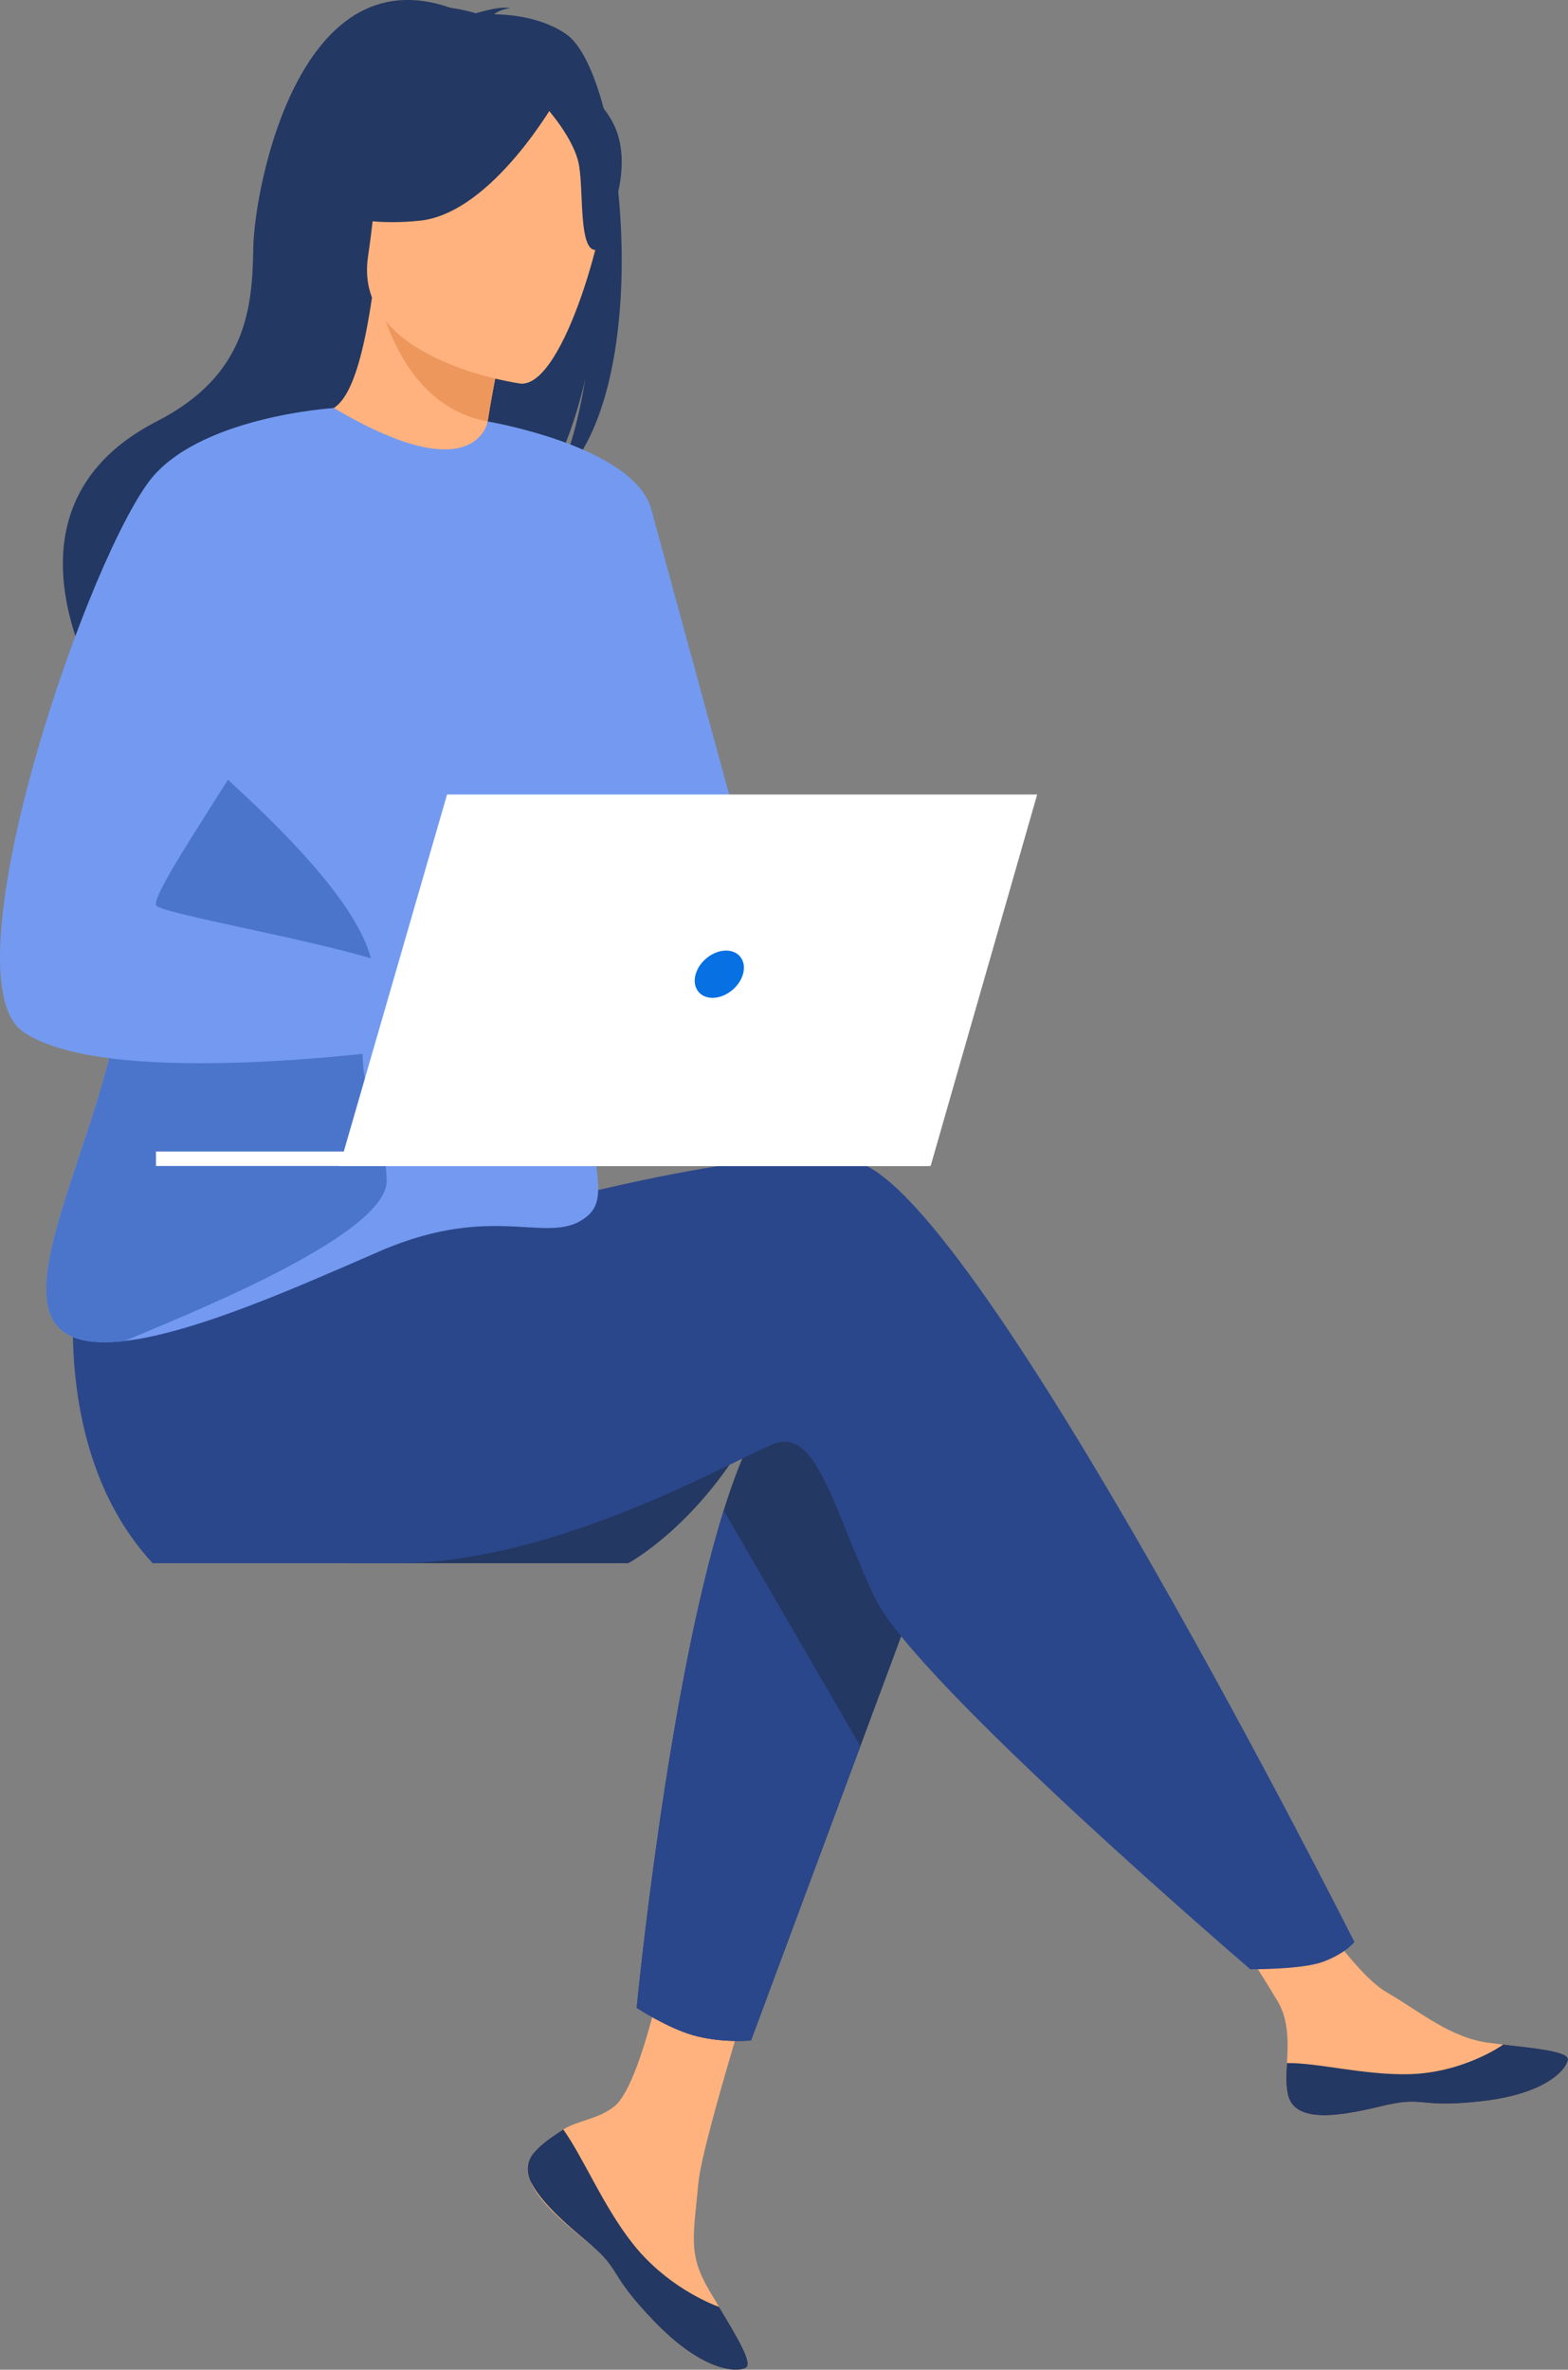 <svg width="317" height="479" viewBox="0 0 317 479" fill="none" xmlns="http://www.w3.org/2000/svg">
<rect x="0" y="0" width="317" height="479" fill="#808080" stroke="none"/>
<g clip-path="url(#clip0_385_35062)">
<path d="M151.327 290C140.557 308.742 127.01 315.976 127.01 315.976H70.647C70.647 315.976 159.541 275.7 151.327 290Z" fill="#233862"/>
<path d="M108.039 435.004C106.567 436.684 106.386 438.565 107.108 440.579C107.108 440.585 107.108 440.599 107.122 440.606C108.469 444.32 112.907 448.464 118.066 452.608C118.725 453.143 119.309 453.622 119.823 454.073C119.955 454.191 120.093 454.309 120.218 454.427C120.323 454.517 120.42 454.614 120.524 454.698C125.336 459.133 123.524 460.147 132.169 469.143C142.022 479.396 148.806 479.577 150.737 478.646C152.368 477.848 149.049 472.413 145.376 466.304C145.195 466.013 145.022 465.714 144.841 465.416C144.348 464.603 143.862 463.777 143.376 462.965C139.071 455.614 140.175 452.164 141.196 441.217C142.029 432.325 155.035 391.529 155.035 391.529L136.148 388.28C136.148 388.28 130.461 420.76 124.197 425.765C120.843 428.431 117.094 428.465 113.872 430.444C113.643 430.583 113.42 430.721 113.205 430.867C111.379 432.082 109.511 433.331 108.039 435.018V435.004Z" fill="#FFB27D"/>
<path d="M108.039 435.004C106.567 436.684 106.386 438.565 107.108 440.578C107.108 440.585 107.108 440.599 107.122 440.606C108.768 444.313 113.101 448.443 118.087 452.573C118.739 453.115 119.316 453.608 119.823 454.073C119.955 454.191 120.093 454.309 120.218 454.427C120.323 454.517 120.42 454.614 120.524 454.698C125.336 459.133 123.524 460.147 132.169 469.143C142.022 479.396 148.806 479.576 150.737 478.646C152.368 477.848 149.049 472.413 145.376 466.304C143.459 465.603 134.544 461.986 127.808 453.365C121.871 445.791 117.913 436.066 113.879 430.437C113.65 430.575 113.427 430.714 113.212 430.86C111.386 432.075 109.518 433.324 108.046 435.011L108.039 435.004Z" fill="#233862"/>
<path d="M260.317 423.217C261.483 429.048 269.795 428.076 279.072 425.806C288.356 423.537 286.148 426.237 299.362 424.772C312.576 423.307 316.576 418.386 316.979 416.421C317.34 414.679 310.812 414.061 303.806 413.256C302.924 413.159 302.042 413.048 301.154 412.937C293.244 411.944 287.46 406.842 280.273 402.656C273.475 398.692 263.323 382.525 263.323 382.525L245.207 383.962C245.207 383.962 254.713 398.401 258.393 404.676C260.56 408.369 260.442 413.249 260.171 417.018C260.032 419.066 259.9 421.162 260.31 423.217H260.317Z" fill="#FFB27D"/>
<path d="M279.079 425.799C288.363 423.53 286.155 426.23 299.369 424.765C312.583 423.3 316.583 418.379 316.986 416.414C317.347 414.672 310.82 414.054 303.813 413.249L303.751 413.381C303.751 413.381 295.828 418.997 284.829 419.26C275.864 419.476 266.372 416.914 260.178 417.011C260.039 419.059 259.907 421.156 260.317 423.21C261.484 429.041 269.795 428.069 279.072 425.799H279.079Z" fill="#233862"/>
<path d="M190.879 307.389L173.943 352.954L151.827 412.451C151.827 412.451 145.827 413.027 140.078 411.375C134.787 409.847 128.718 405.849 128.718 405.849C128.718 405.849 134.856 341.972 146.313 305.3C149.251 295.887 152.542 288.272 156.167 283.989C173.922 263.011 190.879 307.396 190.879 307.396V307.389Z" fill="#233862"/>
<path d="M36.42 264.886C36.42 264.886 148.633 226.957 173.658 235.03C198.684 243.103 273.823 392.542 273.823 392.542C273.823 392.542 272.129 394.798 267.497 396.534C263.192 398.151 252.769 398.047 252.769 398.047C252.769 398.047 184.956 339.939 176.887 322.994C168.811 306.05 165.583 289.903 157.514 291.521C152.584 292.506 114.455 315.976 80.305 315.976C67.036 315.976 30.872 315.976 30.872 315.976C9.506 292.979 15.485 256.514 15.485 256.514L36.427 264.893L36.42 264.886Z" fill="#2B478B"/>
<path d="M114.372 6.831C109.747 3.707 103.977 2.957 99.908 2.881C101.033 1.888 103.116 1.652 103.116 1.652C100.63 1.083 94.825 3.138 94.825 3.138C60.911 -13.05 51.412 37.985 51.211 50.001C51.009 62.01 50.023 75.782 31.74 85.146C-4.243 103.576 21.866 142.664 21.866 142.664C22.123 142.845 35.761 170.702 35.761 170.702C35.629 160.969 84.194 113.454 108.65 99.987C114.962 92.095 118.122 77.524 118.365 76.379C116.476 87.978 113.969 94.371 111.9 97.919C133.009 81.321 126.628 15.105 114.372 6.831Z" fill="#233862"/>
<path d="M98.442 98.578C98.547 98.648 86.409 102.792 78.291 99.196C70.653 95.823 64.869 83.265 64.98 83.258C68.452 83.099 72.264 80.058 75.201 60.143L76.68 60.67L101.553 69.618C101.553 69.618 99.748 77.594 98.588 85.188C97.609 91.567 97.081 97.676 98.436 98.578H98.442Z" fill="#FFB27D"/>
<path d="M101.56 69.618C101.56 69.618 99.755 77.594 98.595 85.188C84.312 82.619 78.701 68.389 76.694 60.67L101.567 69.618H101.56Z" fill="#ED975D"/>
<path d="M70.688 54.457C70.688 54.457 63.085 42.448 61.258 32.174C59.953 24.844 63.689 -2.333 91.013 1.576C91.013 1.576 98.95 2.36 106.407 7.393C112.337 11.398 120.899 20.04 111.33 43.76L108.844 51.77L70.695 54.45L70.688 54.457Z" fill="#233862"/>
<path d="M105.262 77.538C105.262 77.538 71.23 72.971 74.403 51.834C77.577 30.689 75.32 15.869 97.179 17.889C119.038 19.909 122.038 28.607 122.698 35.923C123.357 43.24 114.191 78.184 105.262 77.546V77.538Z" fill="#FFB27D"/>
<path d="M112.719 19.7C112.719 19.7 99.679 43.093 84.86 44.607C70.042 46.12 64.432 41.365 64.432 41.365C64.432 41.365 76.688 34.326 81.25 19.506C81.25 19.506 107.49 6.837 112.719 19.7Z" fill="#233862"/>
<path d="M110.108 21.366C110.108 21.366 116.212 27.954 117.094 33.59C117.976 39.227 117.059 50.424 120.351 50.535C120.351 50.535 129.898 34.736 123.468 24.011C116.649 12.64 110.108 21.366 110.108 21.366Z" fill="#233862"/>
<path d="M10.102 265.483C11.956 270.62 17.63 271.946 25.24 271.05C39.752 269.356 61.306 259.617 76.84 252.884C100.518 242.624 111.288 252.266 118.822 245.734C126.356 239.202 110.212 224.68 124.203 157.249C128.953 134.383 98.595 85.195 98.595 85.195C98.595 85.195 96.275 99.55 67.507 82.474C66.493 81.87 55.168 98.634 44.259 119.299C32.239 142.102 20.72 169.64 24.101 183.835C30.559 210.894 4.728 250.544 10.109 265.476L10.102 265.483Z" fill="#739AF0"/>
<path d="M10.102 265.483C11.957 270.62 17.63 271.946 25.24 271.05C35.281 266.677 78.666 249.871 78.18 238.487C77.458 221.633 69.84 221.091 75.222 200.287C79.541 183.579 39.454 152.515 33.066 145.768C21.039 168.571 20.713 169.647 24.094 183.842C30.552 210.901 4.721 250.551 10.102 265.483Z" fill="#4A75CB"/>
<path d="M173.943 352.954L151.827 412.451C151.827 412.451 145.827 413.027 140.078 411.375C134.787 409.848 128.718 405.849 128.718 405.849C128.718 405.849 134.856 341.972 146.313 305.3L173.943 352.954Z" fill="#2B478B"/>
<path d="M98.595 85.188C98.595 85.188 128.196 90.206 131.668 102.944C135.147 115.682 155.597 190.582 155.597 190.582C155.597 190.582 140.549 193.283 133.599 186.334C126.648 179.385 109.413 121.86 109.413 121.86L98.595 85.188Z" fill="#739AF0"/>
<path d="M67.501 82.474C67.501 82.474 39.524 84.195 29.837 97.704C16.2 116.71 -10.847 197.732 4.652 208.534C22.109 220.702 84.103 211.72 84.103 211.72C84.103 211.72 86.166 202.078 83.298 197.42C80.43 192.755 33.781 185.224 31.629 183.072C29.476 180.92 58.536 141.103 58.536 134.647C58.536 128.191 67.501 82.474 67.501 82.474Z" fill="#739AF0"/>
<path d="M68.654 235.682H188.144L209.684 160.595H90.382L68.654 235.682Z" fill="white"/>
<path d="M31.532 235.683L187.733 235.683V232.76L31.532 232.76V235.683Z" fill="white"/>
<path d="M150.203 196.92C150.96 194.283 149.432 192.138 146.793 192.138C144.155 192.138 141.398 194.276 140.641 196.92C139.884 199.558 141.412 201.696 144.05 201.696C146.689 201.696 149.446 199.558 150.203 196.92Z" fill="#0770E3"/>
</g>
<defs>
<clipPath id="clip0_385_35062">
<rect width="317" height="479" fill="white"/>
</clipPath>
</defs>
</svg>
